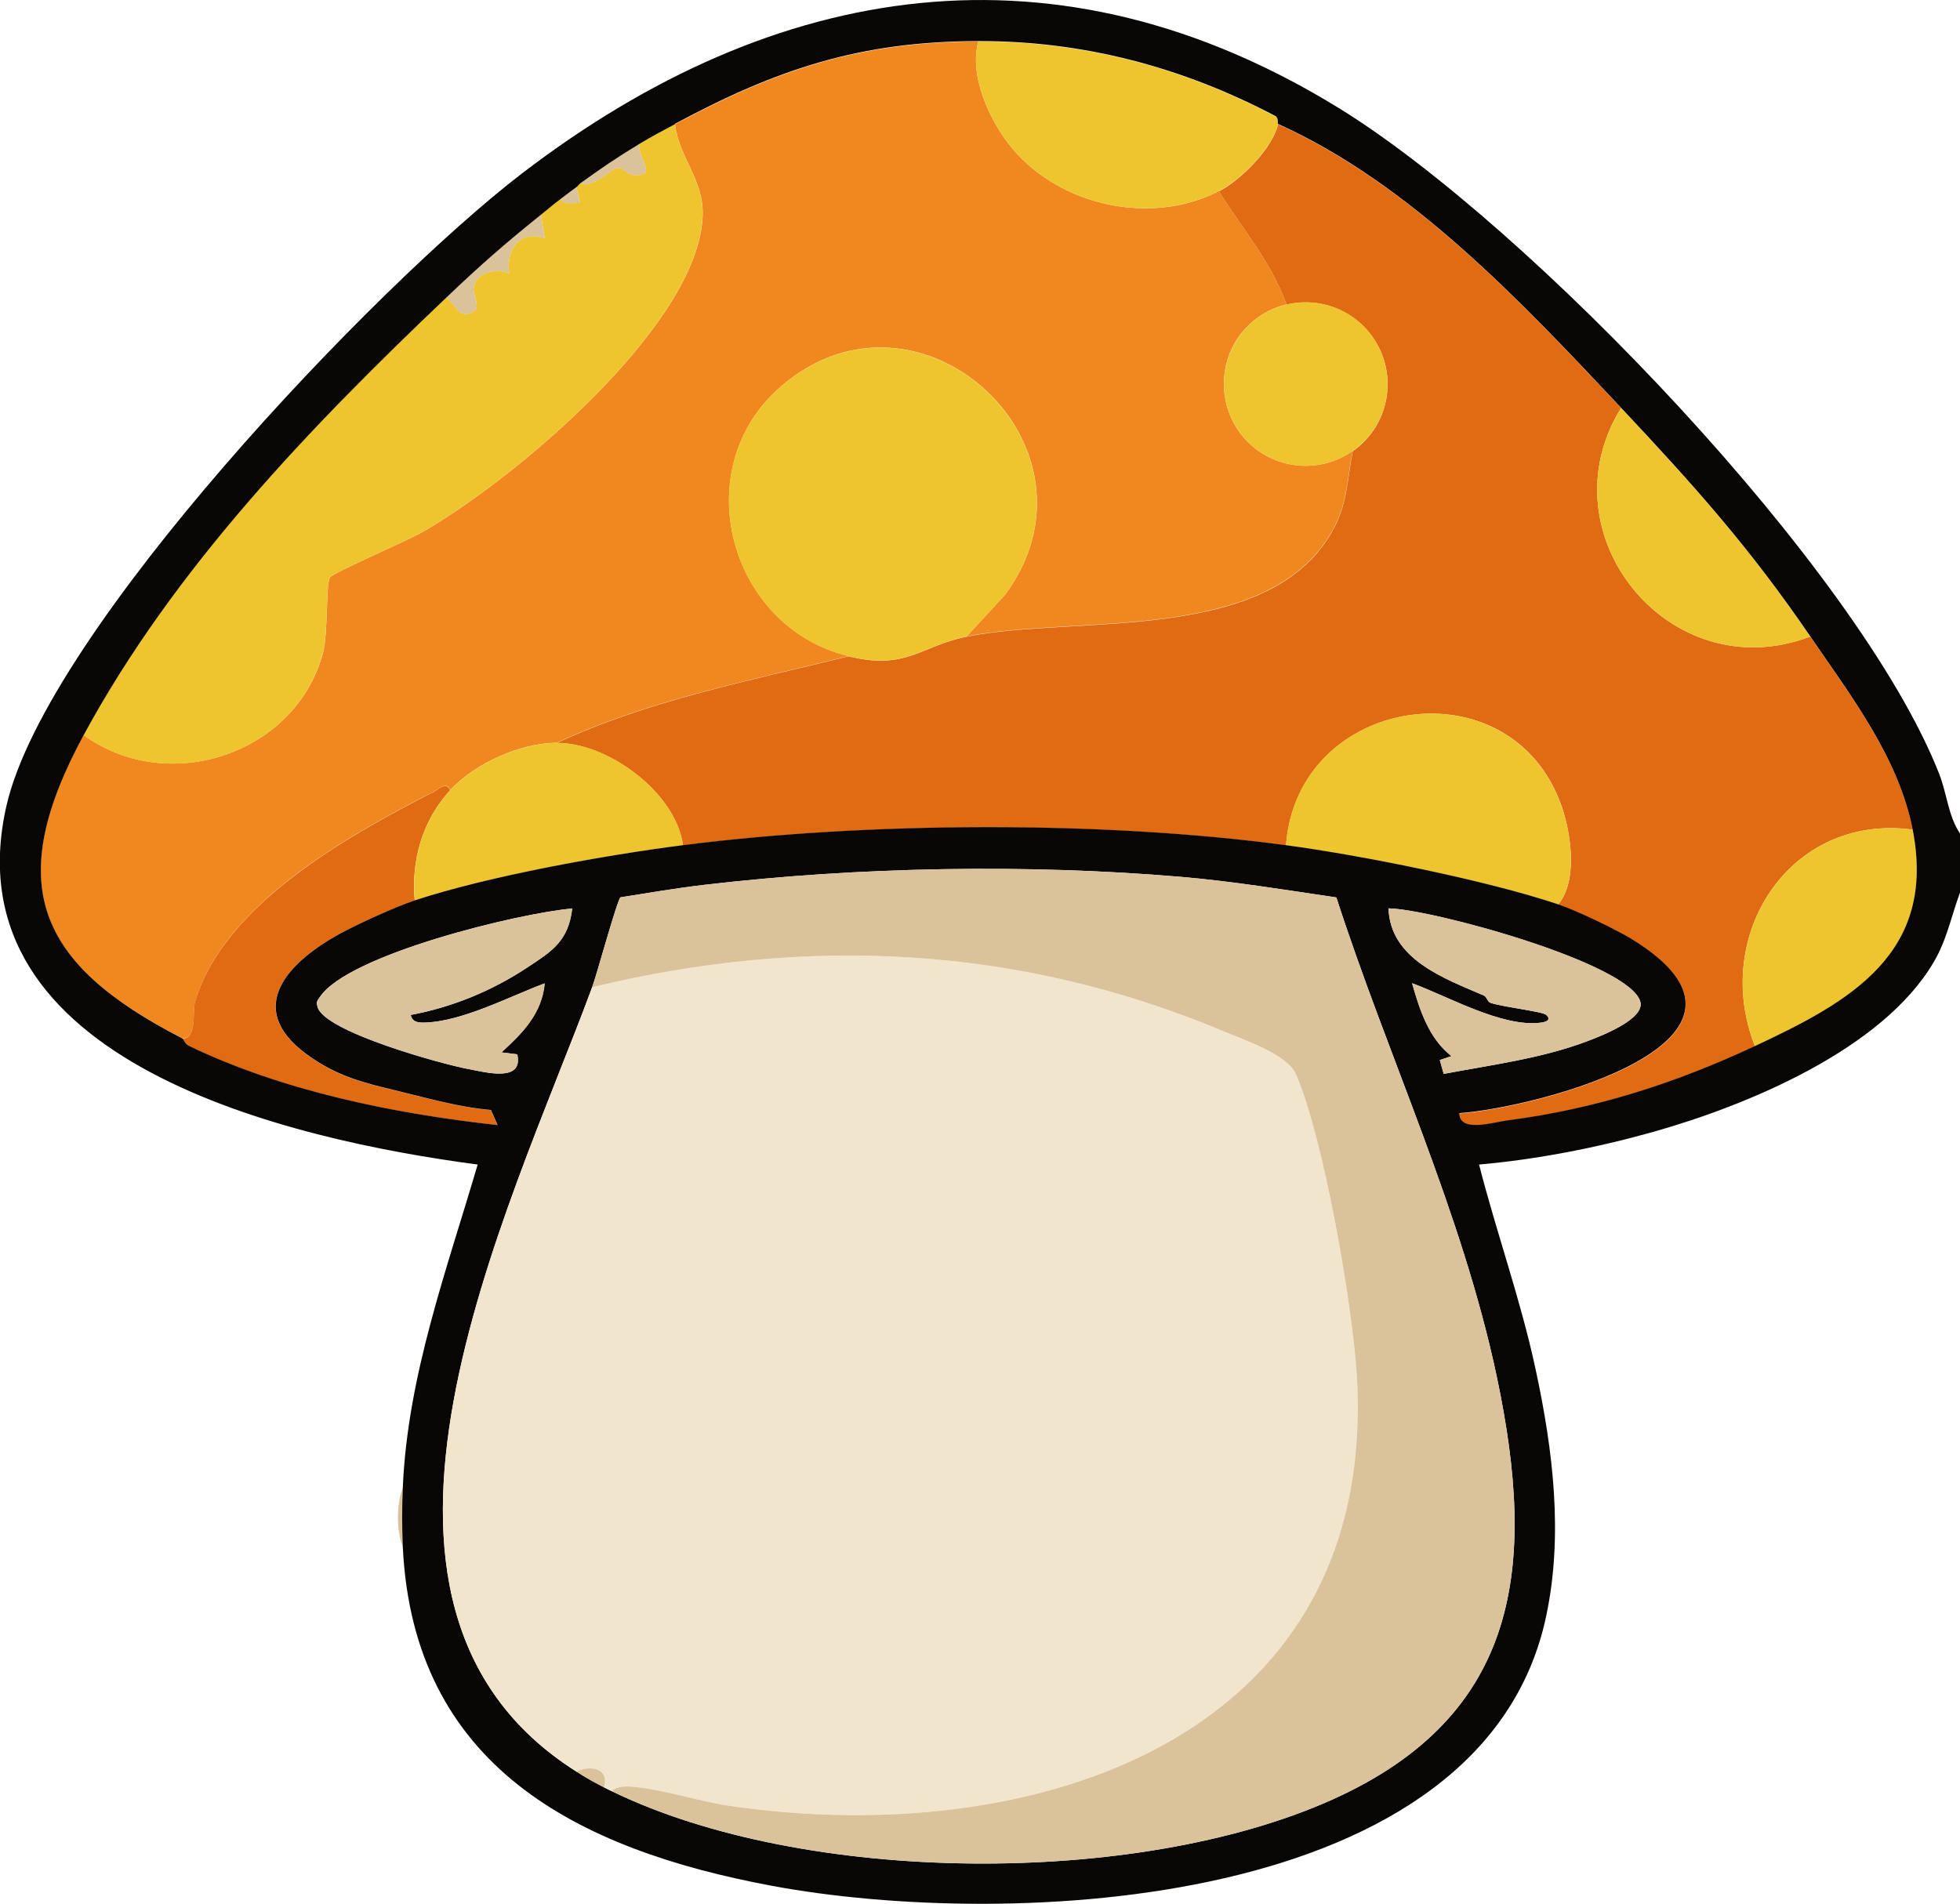 <?xml version="1.0" encoding="UTF-8"?>
<svg id="_レイヤー_1" data-name="レイヤー 1" xmlns="http://www.w3.org/2000/svg" viewBox="0 0 161.26 156.67">
  <defs>
    <style>
      .cls-1 {
        fill: #f1e5ce;
      }

      .cls-2 {
        fill: #eec52f;
      }

      .cls-3 {
        fill: #dac29a;
      }

      .cls-4 {
        fill: #e16b13;
      }

      .cls-5 {
        fill: #090705;
      }

      .cls-6 {
        fill: #f0881f;
      }
    </style>
  </defs>
  <path class="cls-3" d="M33.15,127.29c-.54-1.2-.55-3.6,0-4.86-.07,1.54-.07,3.32,0,4.86Z"/>
  <g>
    <path class="cls-6" d="M80.5,3.41c-.81,2.8.95,6.59,2.75,8.76,3.99,4.79,11.44,6.42,17.03,3.56,1.87,2.99,4.26,5.73,5.57,9.32-2.64.63-4.64,2.78-5.07,5.46s.77,5.35,3.06,6.79,5.23,1.37,7.45-.19c-.45,2.2-.43,4.13-1.46,6.16-5.02,9.88-21.29,7.28-30.3,9.1l3.19-3.46c8.91-12.17-7.06-26.9-18.43-17.14-7.87,6.75-4.34,19.81,5.52,22.22-8.09,2.01-16.42,3.61-24,7.13-2.94.02-6.69,1.65-8.76,3.89-.32-.76-.96-.07-1.34.12-7.03,3.6-17.31,9.28-19.66,17.31-.23.77.2,3.05-1.05,3C2.99,79.3.24,72.75,6.88,60.48c6.93,5.05,17.43,1.6,19.69-6.74.44-1.64.23-5.66.58-6.23.21-.35,6.34-3.02,7.41-3.62,7.46-4.18,22.85-17.05,23.25-26.06.14-3.06-1.92-4.74-2.27-7.61,8.41-4.51,15.24-6.79,24.97-6.81Z"/>
    <path class="cls-4" d="M105.15,10.22c10.92,4.94,19.96,14.55,28.22,23.35-6.44,10.44,4.08,23.21,15.57,18.81,3.31,4.85,7.26,9.96,8.43,15.89-10.15-1.36-16.6,8.75-12.97,17.84-6.47,3.02-13.06,5.17-20.32,6.11-1.22.16-3.97,1.05-4-.59,6.45-.47,27.75-6.02,14.17-14.33-1.34-.82-4.6-2.36-6.06-2.86,1.63-1.92,1.08-5.75.34-7.96-4.06-12.02-21.8-9.36-22.72,3.09-15.11-2.03-34.49-1.93-49.62,0-.56-4.33-6.17-8.46-10.38-8.43,7.58-3.52,15.91-5.13,24-7.13,4.79,1.17,5.88-.84,9.73-1.62,9.01-1.82,25.29.78,30.3-9.1,1.03-2.03,1.02-3.97,1.46-6.16,2.65-1.86,3.6-5.33,2.27-8.28s-4.57-4.53-7.71-3.78c-1.31-3.59-3.7-6.33-5.57-9.32,1.76-.9,4.39-3.51,4.86-5.51Z"/>
    <path class="cls-2" d="M55.53,10.22c.36,2.87,2.41,4.55,2.27,7.61-.4,9.01-15.79,21.88-23.25,26.06-1.07.6-7.19,3.27-7.41,3.62-.35.58-.13,4.59-.58,6.23-2.26,8.35-12.76,11.8-19.69,6.74,7.4-13.67,18.63-25.34,29.84-36,.77.54,1.07,1.9,2.28,1.14.58-.36-.1-1.31-.02-1.94.15-1.27,1.91-1.7,2.93-1.15-.31-1.96.87-3.69,2.92-2.92l-.32-1.94c.57-.46,1.01-.83,1.62-1.3.26.53,1.1.29,1.62.32l-.32-1.3c.11-.08.2-.23.32-.32,1.2.45,2.42-1.2,3.13-1.25.42-.03.75.54,1.24.58,2.14.14.28-1.39.5-2.57,1.09-.66,1.84-1.04,2.92-1.62Z"/>
    <path class="cls-2" d="M128.18,74.43c-5.91-1.99-16.19-4.03-22.38-4.86.91-12.46,18.65-15.11,22.72-3.09.75,2.21,1.3,6.04-.34,7.96Z"/>
    <path class="cls-2" d="M80.5,3.41c8.63-.02,16.78,2.14,24.42,6.16.3.16.19.64.22.65-.47,2.01-3.1,4.61-4.86,5.51-5.6,2.85-13.05,1.23-17.03-3.56-1.8-2.17-3.56-5.96-2.75-8.76Z"/>
    <path class="cls-4" d="M37.04,65.02c-2.27,2.47-3.23,5.76-2.92,9.08-1.55.51-4.7,1.95-6.17,2.75-4.16,2.28-7.95,6.05-2.75,9.9,2.5,1.85,4.72,2.36,7.38,3s5.14,1.37,7.8,1.6l.55,1.24c-8.46-.92-17.74-2.81-25.42-6.53-.3-.14-.44-.56-.52-.6,1.25.05.83-2.23,1.05-3,2.36-8.03,12.64-13.71,19.66-17.31.38-.2,1.02-.88,1.34-.12Z"/>
    <path class="cls-2" d="M56.18,69.56c-6.4.82-15.99,2.54-22.05,4.54-.31-3.32.64-6.61,2.92-9.08,2.06-2.24,5.82-3.87,8.76-3.89,4.21-.03,9.82,4.1,10.38,8.43Z"/>
    <path class="cls-2" d="M133.37,33.57c6.01,6.4,10.58,11.5,15.57,18.81-11.49,4.4-22.01-8.37-15.57-18.81Z"/>
    <path class="cls-2" d="M157.37,68.27c2.01,10.21-5.13,14.17-12.97,17.84-3.62-9.08,2.82-19.2,12.97-17.84Z"/>
    <path class="cls-3" d="M44.5,17.68l.32,1.94c-2.05-.77-3.23.95-2.92,2.92-1.02-.55-2.78-.12-2.93,1.15-.08.63.6,1.57.02,1.94-1.21.76-1.52-.6-2.28-1.14,2.8-2.66,4.81-4.43,7.78-6.81Z"/>
    <path class="cls-3" d="M52.61,11.84c-.21,1.18,1.65,2.72-.5,2.57-.49-.03-.81-.6-1.24-.58-.71.05-1.93,1.7-3.13,1.25,1.78-1.28,2.97-2.1,4.86-3.24Z"/>
    <path class="cls-3" d="M47.42,15.41l.32,1.3c-.52-.03-1.36.21-1.62-.32.42-.32.87-.66,1.3-.97Z"/>
    <path class="cls-2" d="M69.8,54c-9.86-2.41-13.39-15.47-5.52-22.22,11.38-9.76,27.34,4.97,18.43,17.14l-3.19,3.46c-3.85.78-4.94,2.79-9.73,1.62Z"/>
    <circle class="cls-2" cx="107.43" cy="31.6" r="6.73"/>
  </g>
  <g>
    <path class="cls-5" d="M161.26,68.59v4.86c-.74,2.01-1.08,3.89-2.18,5.75-4.23,7.18-15.35,11.77-23.05,13.94-4.62,1.3-9.55,2.27-14.34,2.69,1.44,5.63,3.43,11.14,4.65,16.84,1.45,6.72,2.28,13.64.88,20.29-5.11,24.32-44.24,25.86-63.73,22.22-16.02-2.99-29.49-9.84-30.35-27.9-.07-1.54-.07-3.32,0-4.86.39-9.2,3.6-17.86,6.16-26.59-15.26-2.02-43.58-8.37-38.77-29.52C3.83,51.87,30.91,23.51,42.91,14.3,63.82-1.73,87.05-5.34,110.18,8.91c15.5,9.55,42.71,37.85,49.36,54.75.65,1.65.75,3.49,1.72,4.93ZM55.53,10.22c-1.08.58-1.83.96-2.92,1.62-1.9,1.15-3.09,1.97-4.86,3.24-.13.09-.21.24-.32.32-.43.31-.88.65-1.3.97-.61.46-1.05.84-1.62,1.3-2.97,2.38-4.99,4.15-7.78,6.81-11.21,10.66-22.44,22.33-29.84,36-6.64,12.27-3.89,18.81,8.11,24.97.08.04.22.46.52.6,7.69,3.72,16.96,5.61,25.42,6.53l-.55-1.24c-2.67-.23-5.22-.98-7.8-1.6s-4.88-1.15-7.38-3c-5.2-3.84-1.41-7.62,2.75-9.9,1.47-.8,4.62-2.24,6.17-2.75,6.07-2,15.65-3.72,22.05-4.54,15.13-1.93,34.51-2.03,49.62,0,6.19.83,16.47,2.88,22.38,4.86,1.47.49,4.72,2.04,6.06,2.86,13.58,8.31-7.72,13.87-14.17,14.33.02,1.64,2.77.75,4,.59,7.27-.94,13.86-3.09,20.32-6.11,7.84-3.66,14.98-7.63,12.97-17.84-1.17-5.93-5.12-11.04-8.43-15.89-4.99-7.31-9.56-12.41-15.57-18.81-8.26-8.8-17.3-18.41-28.22-23.35-.03-.01.08-.49-.22-.65-7.64-4.02-15.79-6.18-24.42-6.16-9.74.02-16.57,2.3-24.97,6.81ZM50.34,147.4c15.84,7.71,43.15,7.92,59.25.7,15.56-6.98,16.82-19.33,13.57-34.76-2.86-13.57-8.96-26.35-13.21-39.49-4.22-.62-8.49-1.32-12.74-1.69-12.67-1.08-26.59-.83-39.24.65-2.31.27-4.63.67-6.92,1.03-.29.26-1.96,6.41-2.33,7.4-6.84,18.51-23.12,50.74-1.3,64.54.92.58,1.29.78,2.27,1.3.22.11.43.22.65.32ZM47.09,74.76c-4.36.37-18.47,3.78-20.78,7.29-.23.35-.31.37-.18.83.58,2.03,10.26,4.7,12.44,5.1,1.4.26,4.5,1.11,3.98-1.22l-1.3-.16c1.75-1.59,3.32-3.17,3.56-5.68-2.93,1.09-6.8,3.16-9.94,3.23-.51,0-.95-.05-1.09-.63,3.41-.63,6.67-1.97,9.57-3.89,2.05-1.35,3.4-2.16,3.72-4.87ZM118.78,88.37c3.92-.74,8.01-1.26,11.76-2.67,1.08-.41,4.8-1.81,4.42-3.26-.83-3.17-17.22-7.64-20.72-7.69.15,4.19,4.58,5.76,7.84,7.17.24.1.3.51.52.59.81.32,4.3.72,4.61,1,.48.44-.04.6-.49.65-3.15.38-7.63-2.19-10.54-3.25.63,2.21,1.37,4.53,3.24,6l-.96.32.32,1.14Z"/>
    <path class="cls-1" d="M50.34,147.4c-.22-.11-.43-.21-.65-.32.46-1.57-1.08-1.84-2.27-1.3-21.82-13.8-5.55-46.03,1.3-64.54,17.69-4.29,35.18-3.43,51.98,3.64,1.65.69,5.21,1.88,5.91,3.49,2.29,5.21,4.73,19.3,5.04,25.12,1.56,29.76-26.77,38.77-51.65,35.11-2.37-.35-4.97-1.2-7.26-1.49-.68-.09-1.88-.28-2.4.29Z"/>
    <path class="cls-3" d="M48.72,81.24c.37-.99,2.04-7.14,2.33-7.4,2.29-.36,4.61-.76,6.92-1.03,12.65-1.48,26.57-1.73,39.24-.65,4.25.36,8.53,1.07,12.74,1.69,4.25,13.15,10.35,25.92,13.21,39.49,3.25,15.43,1.99,27.78-13.57,34.76-16.1,7.22-43.4,7-59.25-.7.52-.56,1.72-.38,2.4-.29,2.29.29,4.89,1.14,7.26,1.49,24.88,3.66,53.21-5.35,51.65-35.11-.31-5.82-2.75-19.91-5.04-25.12-.71-1.61-4.26-2.8-5.91-3.49-16.8-7.07-34.29-7.93-51.98-3.64Z"/>
    <path class="cls-3" d="M47.09,74.76c-.32,2.71-1.68,3.52-3.72,4.87-2.9,1.92-6.17,3.25-9.57,3.89.14.58.57.64,1.09.63,3.14-.06,7-2.13,9.94-3.23-.25,2.51-1.82,4.08-3.56,5.68l1.3.16c.52,2.33-2.58,1.48-3.98,1.22-2.19-.4-11.86-3.07-12.44-5.1-.13-.45-.06-.48.18-.83,2.31-3.5,16.42-6.92,20.78-7.29Z"/>
    <path class="cls-3" d="M47.42,145.78c1.19-.55,2.73-.27,2.27,1.3-.98-.51-1.35-.71-2.27-1.3Z"/>
    <path class="cls-3" d="M118.78,88.37l-.32-1.14.96-.32c-1.87-1.47-2.61-3.79-3.24-6,2.91,1.06,7.39,3.63,10.54,3.25.45-.05.97-.21.49-.65-.31-.28-3.8-.68-4.61-1-.21-.08-.27-.49-.52-.59-3.26-1.4-7.7-2.98-7.84-7.17,3.5.04,19.89,4.51,20.72,7.69.38,1.45-3.34,2.86-4.42,3.26-3.75,1.41-7.83,1.93-11.76,2.67Z"/>
  </g>
</svg>